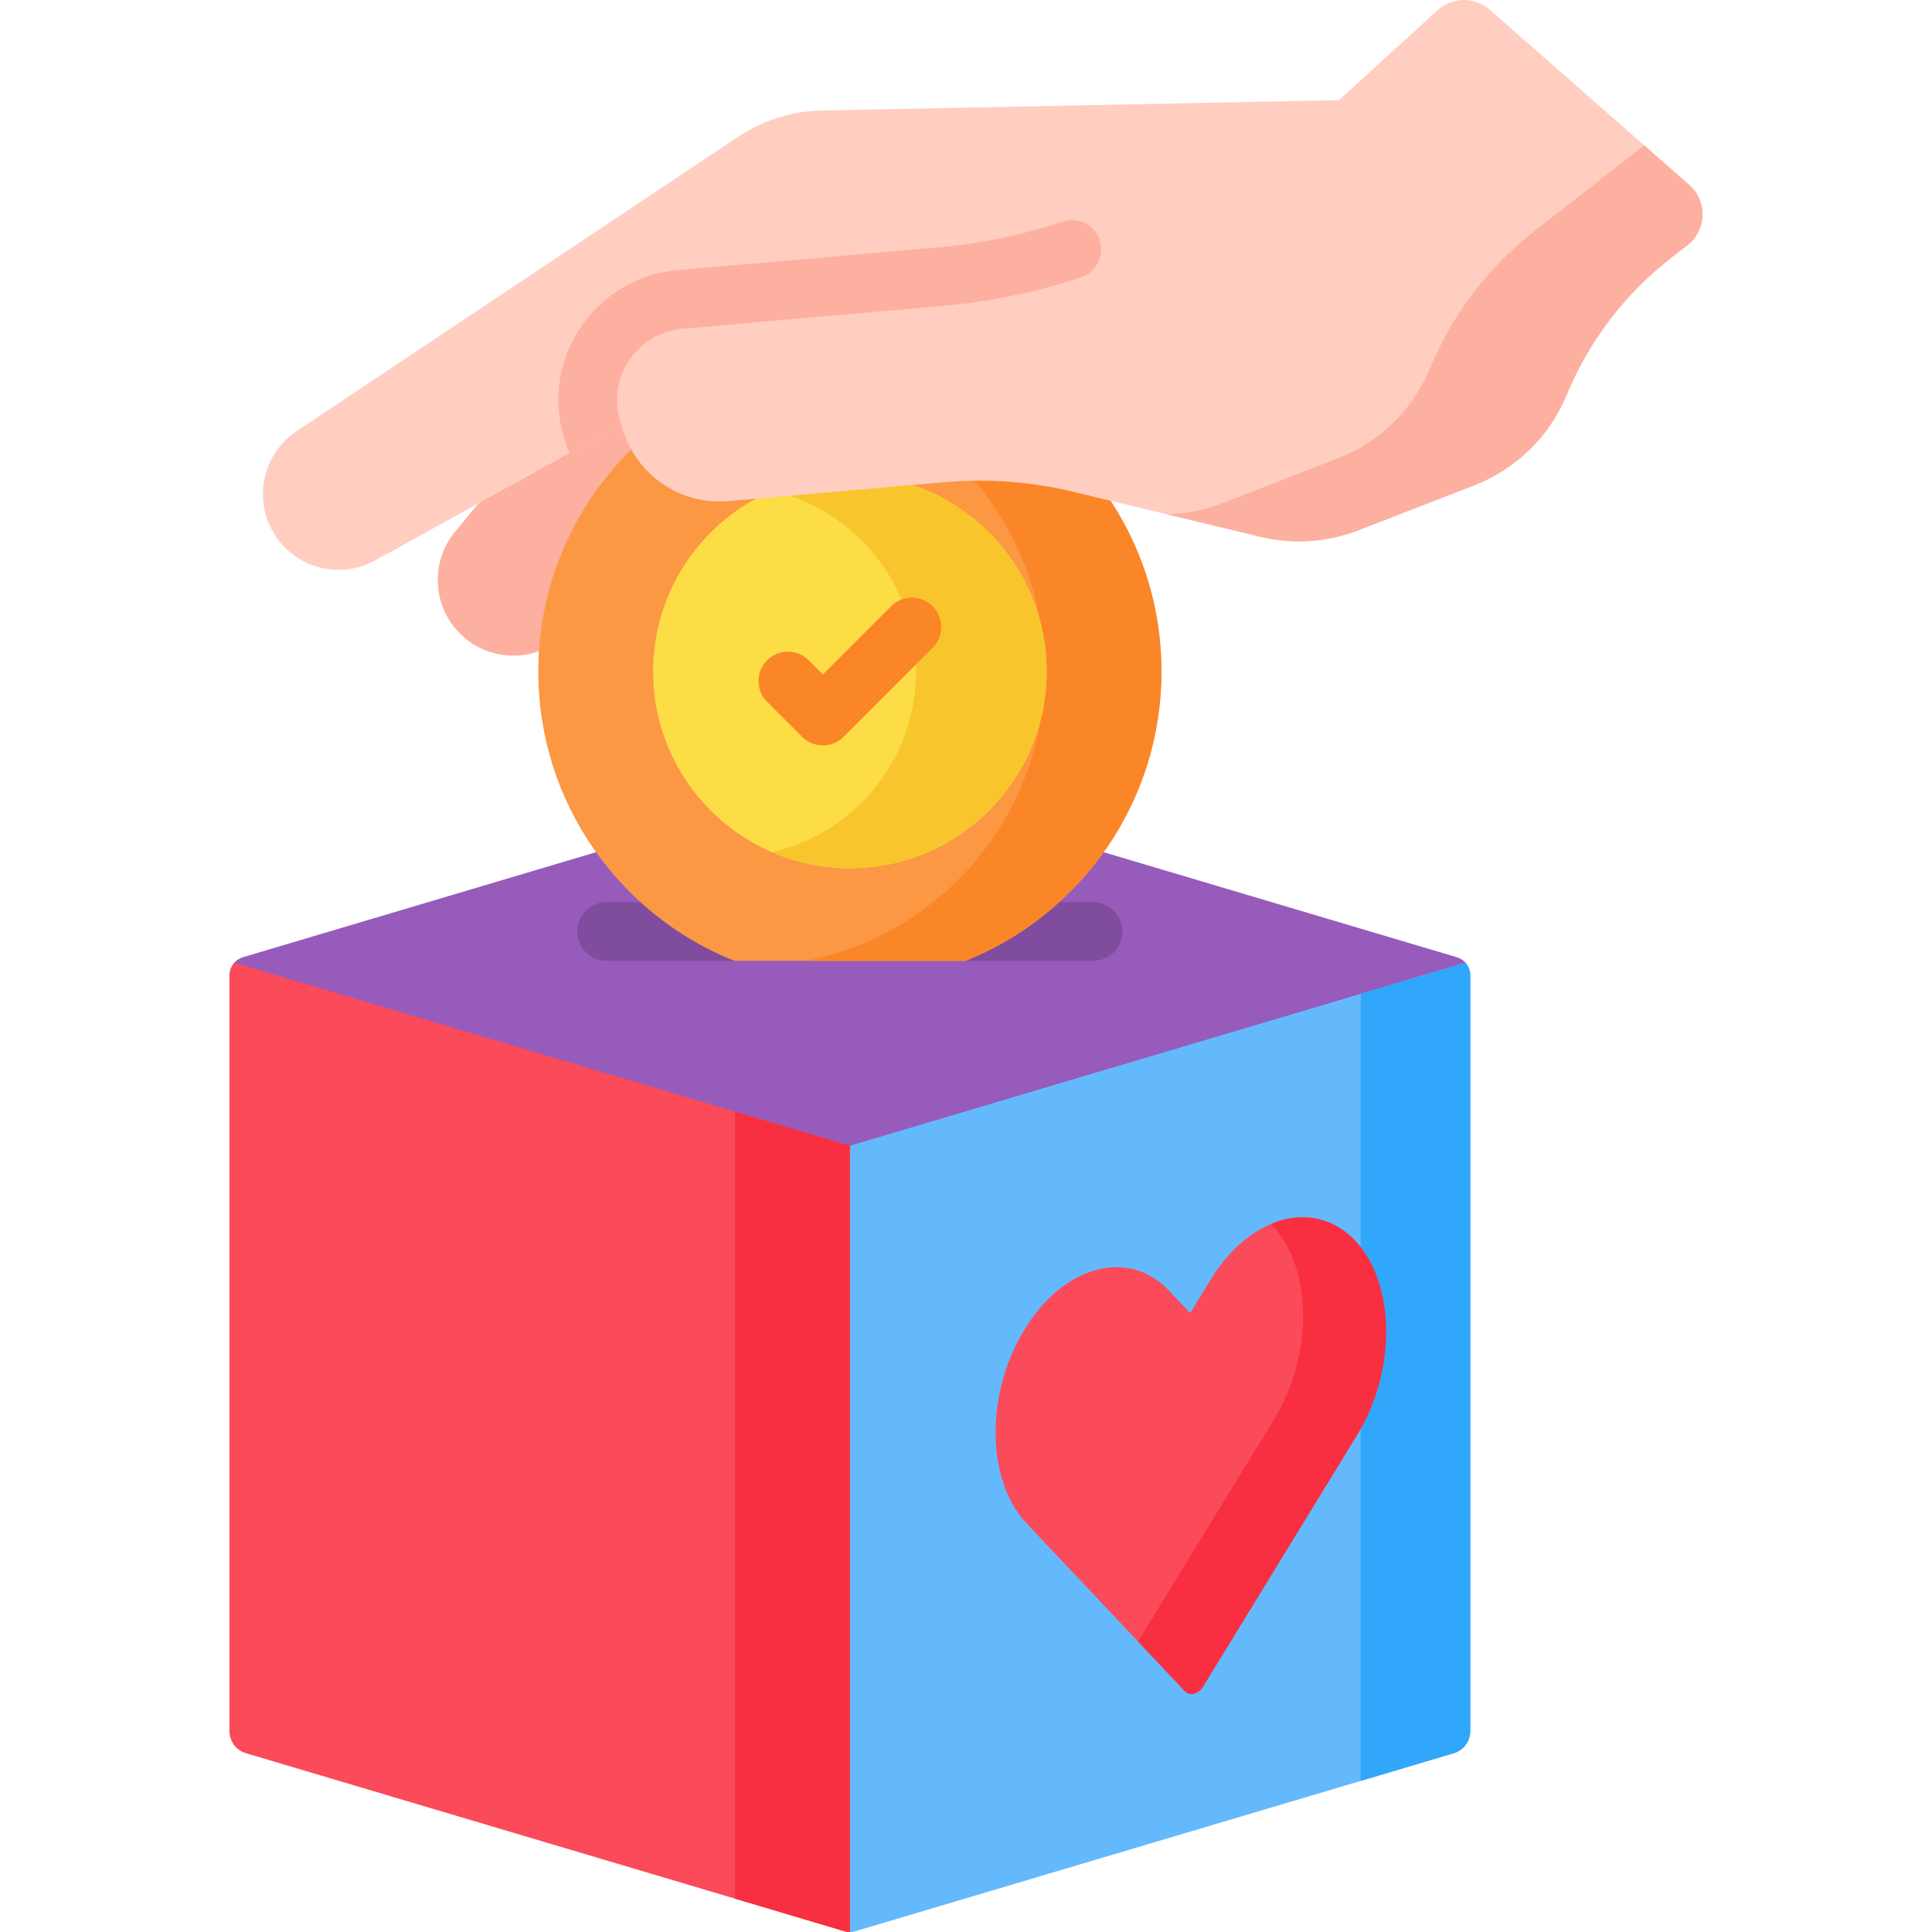 <svg id="Capa_1" enable-background="new 0 0 512 512" height="512" viewBox="0 0 512 512" width="512" xmlns="http://www.w3.org/2000/svg"><g><g><g><g><path d="m218.221 98.189c-15.344-6.622-30.69-13.238-46.045-19.835l-51.588 62.576c-7.531 9.136-5.555 22.772 4.26 29.394 8.041 5.425 18.812 4.32 25.584-2.624z" fill="#fdb0a0"/></g></g><g><g><path d="m388.535 255.338-163.309 88.308-163.32-88.308c.63-.783 1.492-1.368 2.481-1.671l159.098-47.31c1.14-.34 2.351-.34 3.481 0l159.108 47.32c.9.26 1.681.78 2.281 1.441.06.071.13.14.18.22z" fill="#975bbb"/><g><path d="m289.685 254.631h-128.92c-4.299 0-7.783-3.484-7.783-7.783s3.485-7.783 7.783-7.783h128.921c4.299 0 7.783 3.484 7.783 7.783s-3.485 7.783-7.784 7.783z" fill="#804d9e"/></g><g><g><path d="m389.645 258.47v200.285c0 2.701-1.771 5.082-4.362 5.862l-24.67 7.333v.01l-133.967 39.837c-.483.126-.966.219-1.461.2l-19.969-102.214 20.008-106.145 163.129-48.521c.817.915 1.297 2.124 1.292 3.353z" fill="#64b9fc"/><path d="m225.225 303.639v208.359c-.488.009-.957-.07-1.431-.2l-28.972-8.624-129.645-38.557c-2.601-.78-4.372-3.161-4.372-5.862v-200.285c.004-1.272.475-2.456 1.291-3.351l132.726 39.477z" fill="#fb4a59"/><path d="m225.225 303.639v208.359c-.488.009-.957-.07-1.431-.2l-28.972-8.624v-208.579z" fill="#f82f40"/><path d="m389.645 258.47v200.285c0 2.701-1.771 5.082-4.362 5.862l-24.67 7.343v-208.588l27.742-8.253c.81.9 1.29 2.08 1.29 3.351z" fill="#31a7fb"/></g></g></g><g><g><path d="m225.225 95.392c-45.601 0-82.567 36.965-82.567 82.565 0 34.768 21.497 64.505 51.92 76.675h61.294c30.423-12.171 51.92-41.907 51.92-76.675.001-45.6-36.966-82.565-82.567-82.565z" fill="#fc9744"/><path d="m225.231 95.386c-9.41 0-18.45 1.57-26.865 4.469h.332c43.132 0 78.105 34.972 78.105 78.102 0 38.063-27.246 69.75-63.293 76.674h42.352c30.428-12.167 51.93-41.904 51.93-76.674 0-45.594-36.965-82.571-82.561-82.571z" fill="#fb8627"/></g><g><circle cx="225.225" cy="177.951" fill="#fddd45" r="52.142"/><path d="m277.364 177.954c0 28.789-23.343 52.145-52.133 52.145-7.341 0-14.327-1.512-20.66-4.263 21.872-4.971 38.174-24.513 38.174-47.882 0-23.356-16.302-42.912-38.16-47.896 6.333-2.737 13.319-4.249 20.646-4.249 28.79 0 52.133 23.342 52.133 52.145z" fill="#f8c52d"/></g><g><path d="m218.068 197.531c-1.992 0-3.984-.76-5.504-2.279l-9.275-9.274c-3.039-3.039-3.04-7.968 0-11.007 3.039-3.04 7.968-3.039 11.007-.001l3.771 3.771 18.085-18.085c3.039-3.038 7.968-3.039 11.007.001 3.04 3.039 3.04 7.968 0 11.007l-23.589 23.588c-1.518 1.518-3.51 2.279-5.502 2.279z" fill="#fb8627"/></g></g></g><g><g><g><g><g><g><path d="m99.437 148.51 65.256-36.047c3.048 12.64 14.96 21.498 28.31 20.326l57.446-5.018c11.307-.993 22.699-.142 33.743 2.504l49.889 11.99c8.631 2.076 17.677 1.457 25.952-1.749l30.672-11.918c11.093-4.304 19.936-12.969 24.491-23.959 2.941-7.122 6.783-13.795 11.414-19.885 4.63-6.078 10.038-11.574 16.118-16.305l4.462-3.476c5.137-4.001 5.363-11.69.47-15.986l-52.855-46.408c-3.975-3.49-9.939-3.432-13.845.135l-26.082 23.818-137.144 2.76c-7.875.162-15.543 2.571-22.095 6.935l-117.034 78.032c-9.857 6.562-11.9 20.19-4.417 29.366 6.128 7.523 16.754 9.573 25.249 4.885z" fill="#ffcec0"/><path d="m360.034 140.516 30.683-11.917c11.083-4.316 19.935-12.969 24.481-23.971 2.94-7.111 6.783-13.795 11.413-19.874 4.63-6.078 10.037-11.563 16.129-16.304l4.457-3.474c5.135-4.003 5.358-11.69.465-15.984l-11.944-10.482-29.148 22.79c-6.07 4.743-11.498 10.214-16.118 16.304-4.63 6.078-8.473 12.763-11.414 19.885-4.546 11.002-13.388 19.656-24.491 23.959l-30.672 11.918c-4.683 1.819-9.629 2.808-14.601 2.933l24.807 5.966c8.632 2.066 17.688 1.458 25.953-1.749z" fill="#fdb0a0"/><g><path d="m286.519 73.471c-11.799 3.944-24.076 6.507-36.477 7.586l-69.209 6.061c-10.409.903-18.13 10.118-17.216 20.527.145 1.692.508 3.31 1.069 4.826l-13.73 7.576c-1.526-3.414-2.511-7.13-2.854-11.052-1.66-18.96 12.422-35.73 31.382-37.391l69.198-6.05c11.187-.975 22.25-3.279 32.887-6.849 4.078-1.36 8.489.841 9.859 4.909 1.359 4.077-.841 8.487-4.909 9.857z" fill="#fdb0a0"/></g></g></g></g></g></g></g></g><g><g><path d="m339.885 323.314c6.929-1.857 13.895-.166 19.256 5.511 10.714 11.368 10.953 34.387.534 51.407l-40.749 66.561c-.676 1.105-1.571 1.806-2.472 2.047-.9.241-1.805.022-2.5-.715l-41.893-44.417c-10.722-11.355-10.961-34.374-.534-51.407 5.21-8.51 12.101-13.913 19.029-15.77 6.929-1.857 13.895-.166 19.256 5.511l5.594 5.94 5.448-8.899c5.212-8.509 12.103-13.912 19.031-15.769z" fill="#fb4a59"/></g><g><path d="m359.671 380.235-40.743 66.562c-.674 1.1-1.577 1.806-2.47 2.044-.903.239-1.806.021-2.501-.716l-12.36-13.107 36.083-58.934c10.419-17.02 10.18-40.037-.529-51.411l-.311-.311c1.007-.425 2.024-.778 3.041-1.048 6.932-1.858 13.896-.166 19.261 5.511 10.71 11.373 10.948 34.39.529 51.41z" fill="#f82f40"/></g></g></g></svg>